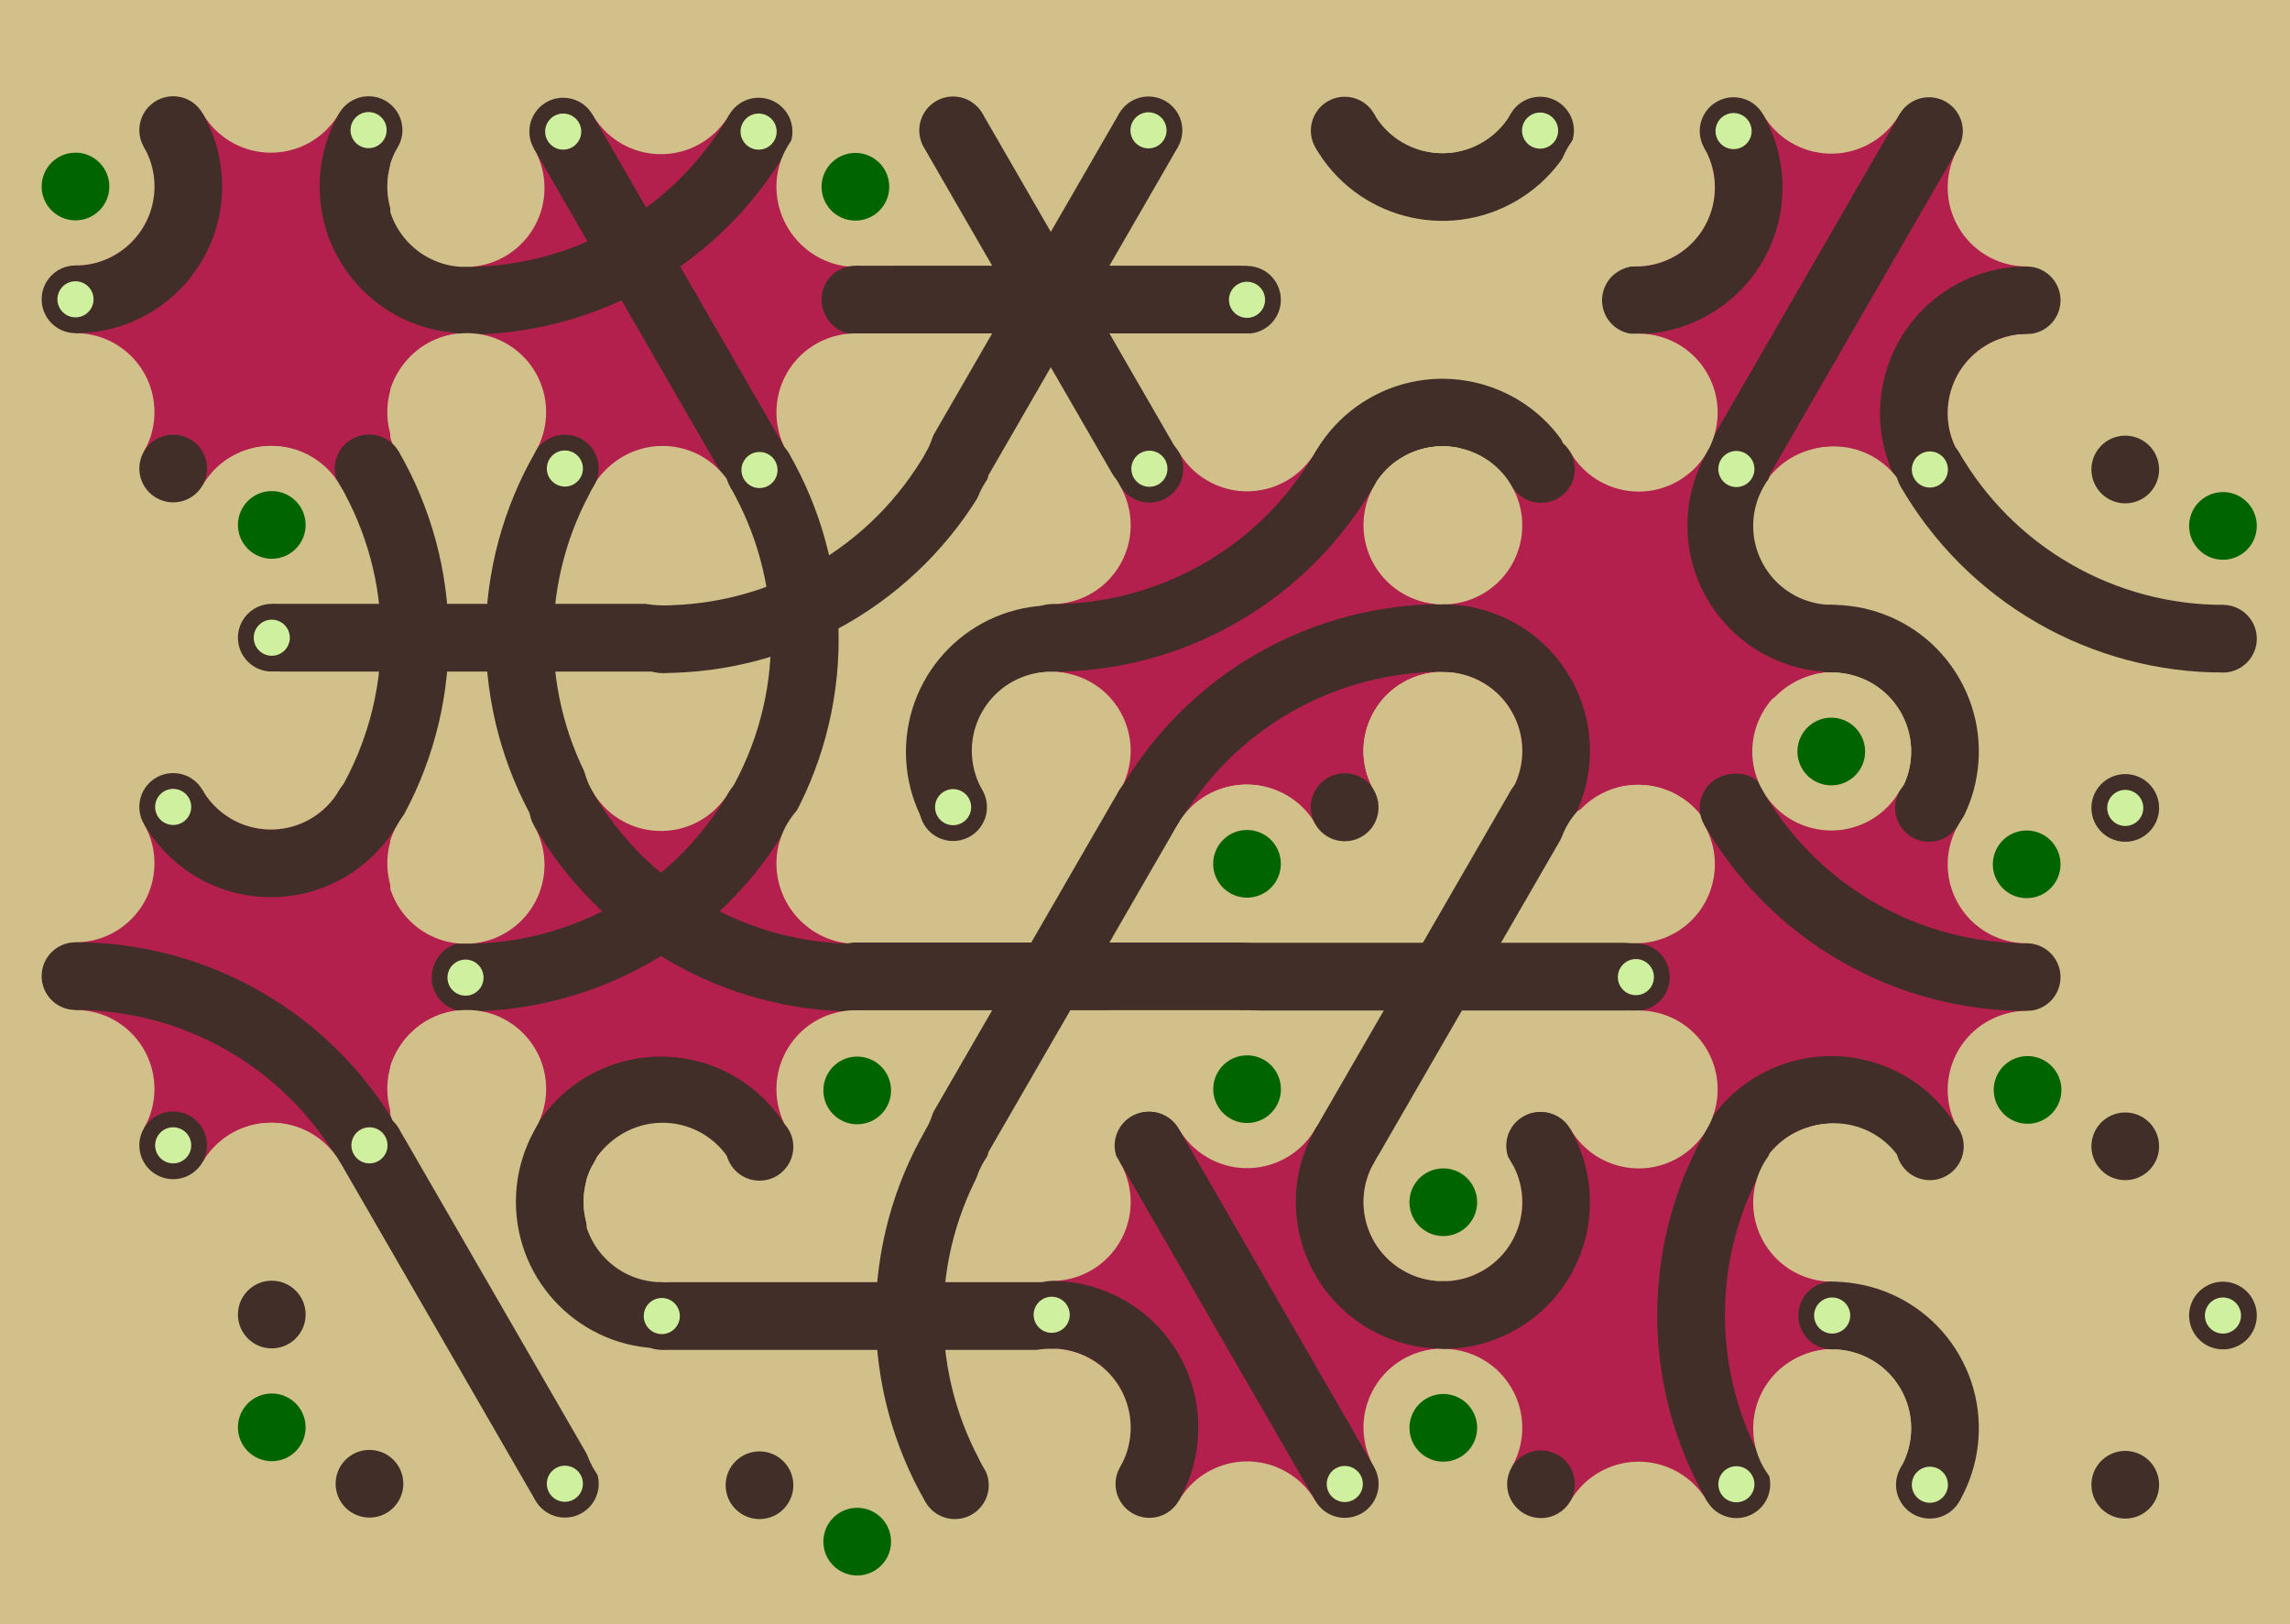 <svg xmlns='http://www.w3.org/2000/svg' width='1015' height='720'><rect width='100%' height='100%' fill='#d1c089'/><g transform='translate(0,0)'><g transform='rotate(180 120 133)'><svg fill='none' stroke='none'><defs><clipPath id='hex-0-0'><polygon points='206.54,183.33 119.94,233.33 33.33,183.33 33.33,83.33 119.94,33.33 206.54,83.33'/></clipPath></defs><polygon points='206.54,183.33 119.94,233.33 33.33,183.33 33.33,83.33 119.94,33.33 206.54,83.33' fill='#d1c089'/><circle r='133.335' cx='119.935' cy='133.335' fill='#b3204d' clip-path='url(#hex-0-0)'/><g stroke='#412e28' stroke-width='30' clip-path='url(#hex-0-0)'><g><circle cx='206.54' cy='183.33' stroke='#412e28' r='50' fill='none'/></g><g><circle cx='33.33' cy='183.33' stroke='#412e28' r='50' fill='none'/></g></g><circle cx='206.54' cy='183.33' r='35' fill='#d1c089'/><circle cx='206.54' cy='183.33' r='15' fill='#006400'/><circle cx='119.94' cy='233.33' r='35' fill='#d1c089'/><circle cx='119.94' cy='233.33' r='15' fill='#d1c089'/><circle cx='33.33' cy='183.33' r='35' fill='#d1c089'/><circle cx='33.33' cy='183.33' r='15' fill='#d1c089'/><circle cx='33.33' cy='83.33' r='35' fill='#d1c089'/><circle cx='33.33' cy='83.33' r='15' fill='#d1c089'/><circle cx='119.94' cy='33.33' r='35' fill='#d1c089'/><circle cx='119.94' cy='33.33' r='15' fill='#006400'/><circle cx='206.54' cy='83.33' r='35' fill='#d1c089'/><circle cx='206.54' cy='83.33' r='15' fill='#d1c089'/><circle cx='163.24' cy='208.33' r='15' fill='#412e28'/><circle cx='163.24' cy='208.33' r='8' fill='#412e28'/><circle cx='76.63' cy='208.33' r='15' fill='#412e28'/><circle cx='76.63' cy='208.33' r='8' fill='#cff09e'/><circle cx='33.33' cy='133.33' r='15' fill='#412e28'/><circle cx='33.33' cy='133.33' r='8' fill='#cff09e'/><circle cx='76.63' cy='58.33' r='15' fill='#412e28'/><circle cx='76.63' cy='58.33' r='8' fill='#412e28'/><circle cx='163.24' cy='58.33' r='15' fill='#412e28'/><circle cx='163.24' cy='58.33' r='8' fill='#412e28'/><circle cx='206.54' cy='133.33' r='15' fill='#412e28'/><circle cx='206.54' cy='133.33' r='8' fill='#cff09e'/></svg></g></g><g transform='translate(173,0)'><g transform='rotate(0 120 133)'><svg fill='none' stroke='none'><defs><clipPath id='hex-0-1'><polygon points='206.54,183.33 119.94,233.33 33.33,183.33 33.33,83.33 119.94,33.33 206.54,83.33'/></clipPath></defs><polygon points='206.54,183.33 119.94,233.33 33.33,183.33 33.33,83.33 119.94,33.33 206.54,83.33' fill='#d1c089'/><circle r='133.335' cx='119.935' cy='133.335' fill='#b3204d' clip-path='url(#hex-0-1)'/><g stroke='#412e28' stroke-width='30' clip-path='url(#hex-0-1)'><line x1='163.24' y1='208.33' x2='76.63' y2='58.33'/><g><circle cx='33.33' cy='-16.68' stroke='#412e28' r='150' fill='none'/></g></g><circle cx='206.54' cy='183.33' r='35' fill='#d1c089'/><circle cx='206.54' cy='183.33' r='15' fill='#d1c089'/><circle cx='119.94' cy='233.33' r='35' fill='#d1c089'/><circle cx='119.94' cy='233.33' r='15' fill='#d1c089'/><circle cx='33.33' cy='183.33' r='35' fill='#d1c089'/><circle cx='33.33' cy='183.33' r='15' fill='#006400'/><circle cx='33.33' cy='83.33' r='35' fill='#d1c089'/><circle cx='33.33' cy='83.33' r='15' fill='#d1c089'/><circle cx='119.94' cy='33.33' r='35' fill='#d1c089'/><circle cx='119.94' cy='33.33' r='15' fill='#d1c089'/><circle cx='206.54' cy='83.33' r='35' fill='#d1c089'/><circle cx='206.54' cy='83.33' r='15' fill='#d1c089'/><circle cx='163.24' cy='208.33' r='15' fill='#412e28'/><circle cx='163.24' cy='208.33' r='8' fill='#cff09e'/><circle cx='76.63' cy='208.33' r='15' fill='#412e28'/><circle cx='76.63' cy='208.33' r='8' fill='#412e28'/><circle cx='33.33' cy='133.33' r='15' fill='#412e28'/><circle cx='33.33' cy='133.33' r='8' fill='#412e28'/><circle cx='76.63' cy='58.33' r='15' fill='#412e28'/><circle cx='76.63' cy='58.33' r='8' fill='#cff09e'/><circle cx='163.24' cy='58.33' r='15' fill='#412e28'/><circle cx='163.24' cy='58.33' r='8' fill='#cff09e'/><circle cx='206.54' cy='133.33' r='15' fill='#412e28'/><circle cx='206.54' cy='133.33' r='8' fill='#412e28'/></svg></g></g><g transform='translate(346,0)'><g transform='rotate(120 120 133)'><svg fill='none' stroke='none'><defs><clipPath id='hex-0-2'><polygon points='206.54,183.33 119.94,233.33 33.33,183.33 33.33,83.33 119.94,33.33 206.54,83.33'/></clipPath></defs><polygon points='206.54,183.33 119.94,233.33 33.33,183.33 33.33,83.33 119.94,33.33 206.54,83.33' fill='#d1c089'/><circle r='133.335' cx='119.935' cy='133.335' fill='#d1c089' clip-path='url(#hex-0-2)'/><g stroke='#412e28' stroke-width='30' clip-path='url(#hex-0-2)'><line x1='163.24' y1='208.33' x2='76.63' y2='58.33'/><line x1='76.63' y1='208.33' x2='163.24' y2='58.33'/><line x1='33.33' y1='133.33' x2='206.54' y2='133.33'/></g><circle cx='206.54' cy='183.33' r='35' fill='#d1c089'/><circle cx='206.54' cy='183.33' r='15' fill='#d1c089'/><circle cx='119.94' cy='233.33' r='35' fill='#d1c089'/><circle cx='119.94' cy='233.33' r='15' fill='#006400'/><circle cx='33.33' cy='183.33' r='35' fill='#d1c089'/><circle cx='33.33' cy='183.33' r='15' fill='#d1c089'/><circle cx='33.33' cy='83.33' r='35' fill='#d1c089'/><circle cx='33.33' cy='83.33' r='15' fill='#d1c089'/><circle cx='119.94' cy='33.33' r='35' fill='#d1c089'/><circle cx='119.94' cy='33.33' r='15' fill='#006400'/><circle cx='206.54' cy='83.33' r='35' fill='#d1c089'/><circle cx='206.54' cy='83.33' r='15' fill='#d1c089'/><circle cx='163.24' cy='208.33' r='15' fill='#412e28'/><circle cx='163.24' cy='208.33' r='8' fill='#412e28'/><circle cx='76.63' cy='208.33' r='15' fill='#412e28'/><circle cx='76.63' cy='208.33' r='8' fill='#412e28'/><circle cx='33.33' cy='133.33' r='15' fill='#412e28'/><circle cx='33.33' cy='133.33' r='8' fill='#cff09e'/><circle cx='76.63' cy='58.33' r='15' fill='#412e28'/><circle cx='76.63' cy='58.33' r='8' fill='#412e28'/><circle cx='163.24' cy='58.33' r='15' fill='#412e28'/><circle cx='163.24' cy='58.33' r='8' fill='#412e28'/><circle cx='206.54' cy='133.33' r='15' fill='#412e28'/><circle cx='206.54' cy='133.33' r='8' fill='#cff09e'/></svg></g></g><g transform='translate(519,0)'><g transform='rotate(240 120 133)'><svg fill='none' stroke='none'><defs><clipPath id='hex-0-3'><polygon points='206.54,183.33 119.94,233.33 33.33,183.33 33.33,83.33 119.94,33.33 206.54,83.33'/></clipPath></defs><polygon points='206.54,183.33 119.94,233.33 33.33,183.33 33.33,83.33 119.94,33.33 206.54,83.33' fill='#d1c089'/><circle r='133.335' cx='119.935' cy='133.335' fill='#d1c089' clip-path='url(#hex-0-3)'/><g stroke='#412e28' stroke-width='30' clip-path='url(#hex-0-3)'><g><circle cx='206.54' cy='183.33' stroke='#412e28' r='50' fill='none'/></g><g><circle cx='33.33' cy='83.33' stroke='#412e28' r='50' fill='none'/></g></g><circle cx='206.54' cy='183.33' r='35' fill='#d1c089'/><circle cx='206.54' cy='183.33' r='15' fill='#d1c089'/><circle cx='119.94' cy='233.33' r='35' fill='#d1c089'/><circle cx='119.94' cy='233.33' r='15' fill='#d1c089'/><circle cx='33.33' cy='183.33' r='35' fill='#d1c089'/><circle cx='33.33' cy='183.33' r='15' fill='#d1c089'/><circle cx='33.33' cy='83.33' r='35' fill='#d1c089'/><circle cx='33.33' cy='83.33' r='15' fill='#006400'/><circle cx='119.94' cy='33.33' r='35' fill='#d1c089'/><circle cx='119.94' cy='33.33' r='15' fill='#d1c089'/><circle cx='206.54' cy='83.33' r='35' fill='#d1c089'/><circle cx='206.54' cy='83.33' r='15' fill='#d1c089'/><circle cx='163.24' cy='208.33' r='15' fill='#412e28'/><circle cx='163.24' cy='208.33' r='8' fill='#cff09e'/><circle cx='76.63' cy='208.33' r='15' fill='#412e28'/><circle cx='76.63' cy='208.33' r='8' fill='#412e28'/><circle cx='33.33' cy='133.33' r='15' fill='#412e28'/><circle cx='33.33' cy='133.33' r='8' fill='#412e28'/><circle cx='76.63' cy='58.33' r='15' fill='#412e28'/><circle cx='76.63' cy='58.33' r='8' fill='#412e28'/><circle cx='163.24' cy='58.33' r='15' fill='#412e28'/><circle cx='163.24' cy='58.33' r='8' fill='#cff09e'/><circle cx='206.54' cy='133.33' r='15' fill='#412e28'/><circle cx='206.54' cy='133.33' r='8' fill='#412e28'/></svg></g></g><g transform='translate(692,0)'><g transform='rotate(60 120 133)'><svg fill='none' stroke='none'><defs><clipPath id='hex-0-4'><polygon points='206.54,183.33 119.94,233.33 33.33,183.33 33.33,83.33 119.94,33.33 206.54,83.33'/></clipPath></defs><polygon points='206.54,183.33 119.94,233.33 33.33,183.33 33.33,83.33 119.94,33.33 206.54,83.33' fill='#d1c089'/><circle r='133.335' cx='119.935' cy='133.335' fill='#b3204d' clip-path='url(#hex-0-4)'/><g stroke='#412e28' stroke-width='30' clip-path='url(#hex-0-4)'><line x1='163.24' y1='208.33' x2='76.63' y2='58.33'/><g><circle cx='33.33' cy='183.33' stroke='#412e28' r='50' fill='none'/></g><g><circle cx='206.54' cy='83.33' stroke='#412e28' r='50' fill='none'/></g></g><circle cx='206.54' cy='183.33' r='35' fill='#d1c089'/><circle cx='206.54' cy='183.33' r='15' fill='#d1c089'/><circle cx='119.94' cy='233.33' r='35' fill='#d1c089'/><circle cx='119.94' cy='233.33' r='15' fill='#006400'/><circle cx='33.33' cy='183.33' r='35' fill='#d1c089'/><circle cx='33.33' cy='183.33' r='15' fill='#d1c089'/><circle cx='33.33' cy='83.33' r='35' fill='#d1c089'/><circle cx='33.33' cy='83.33' r='15' fill='#d1c089'/><circle cx='119.94' cy='33.33' r='35' fill='#d1c089'/><circle cx='119.94' cy='33.33' r='15' fill='#d1c089'/><circle cx='206.54' cy='83.33' r='35' fill='#d1c089'/><circle cx='206.54' cy='83.33' r='15' fill='#006400'/><circle cx='163.24' cy='208.33' r='15' fill='#412e28'/><circle cx='163.24' cy='208.33' r='8' fill='#412e28'/><circle cx='76.63' cy='208.33' r='15' fill='#412e28'/><circle cx='76.63' cy='208.33' r='8' fill='#412e28'/><circle cx='33.33' cy='133.33' r='15' fill='#412e28'/><circle cx='33.33' cy='133.33' r='8' fill='#cff09e'/><circle cx='76.63' cy='58.33' r='15' fill='#412e28'/><circle cx='76.63' cy='58.33' r='8' fill='#412e28'/><circle cx='163.24' cy='58.33' r='15' fill='#412e28'/><circle cx='163.24' cy='58.33' r='8' fill='#412e28'/><circle cx='206.54' cy='133.33' r='15' fill='#412e28'/><circle cx='206.54' cy='133.33' r='8' fill='#412e28'/></svg></g></g><g transform='translate(87,150)'><g transform='rotate(180 120 133)'><svg fill='none' stroke='none'><defs><clipPath id='hex-1-0'><polygon points='206.54,183.33 119.94,233.33 33.33,183.33 33.33,83.33 119.94,33.33 206.54,83.33'/></clipPath></defs><polygon points='206.54,183.33 119.94,233.33 33.33,183.33 33.33,83.33 119.94,33.33 206.54,83.33' fill='#d1c089'/><circle r='133.335' cx='119.935' cy='133.335' fill='#d1c089' clip-path='url(#hex-1-0)'/><g stroke='#412e28' stroke-width='30' clip-path='url(#hex-1-0)'><g><circle cx='293.14' cy='133.33' stroke='#412e28' r='150' fill='none'/></g><g><circle cx='-53.28' cy='133.33' stroke='#412e28' r='150' fill='none'/></g><line x1='33.33' y1='133.33' x2='206.54' y2='133.33'/></g><circle cx='206.54' cy='183.33' r='35' fill='#d1c089'/><circle cx='206.54' cy='183.33' r='15' fill='#006400'/><circle cx='119.94' cy='233.33' r='35' fill='#d1c089'/><circle cx='119.94' cy='233.33' r='15' fill='#d1c089'/><circle cx='33.33' cy='183.33' r='35' fill='#d1c089'/><circle cx='33.33' cy='183.33' r='15' fill='#d1c089'/><circle cx='33.33' cy='83.33' r='35' fill='#d1c089'/><circle cx='33.33' cy='83.33' r='15' fill='#006400'/><circle cx='119.94' cy='33.33' r='35' fill='#d1c089'/><circle cx='119.94' cy='33.33' r='15' fill='#d1c089'/><circle cx='206.54' cy='83.33' r='35' fill='#d1c089'/><circle cx='206.54' cy='83.33' r='15' fill='#d1c089'/><circle cx='163.24' cy='208.33' r='15' fill='#412e28'/><circle cx='163.24' cy='208.33' r='8' fill='#412e28'/><circle cx='76.63' cy='208.33' r='15' fill='#412e28'/><circle cx='76.63' cy='208.33' r='8' fill='#cff09e'/><circle cx='33.33' cy='133.33' r='15' fill='#412e28'/><circle cx='33.33' cy='133.33' r='8' fill='#412e28'/><circle cx='76.63' cy='58.33' r='15' fill='#412e28'/><circle cx='76.63' cy='58.33' r='8' fill='#412e28'/><circle cx='163.24' cy='58.33' r='15' fill='#412e28'/><circle cx='163.24' cy='58.33' r='8' fill='#cff09e'/><circle cx='206.54' cy='133.33' r='15' fill='#412e28'/><circle cx='206.54' cy='133.33' r='8' fill='#cff09e'/></svg></g></g><g transform='translate(260,150)'><g transform='rotate(0 120 133)'><svg fill='none' stroke='none'><defs><clipPath id='hex-1-1'><polygon points='206.54,183.33 119.94,233.33 33.33,183.33 33.33,83.33 119.94,33.33 206.54,83.33'/></clipPath></defs><polygon points='206.54,183.33 119.94,233.33 33.33,183.33 33.33,83.33 119.94,33.33 206.54,83.33' fill='#d1c089'/><circle r='133.335' cx='119.935' cy='133.335' fill='#d1c089' clip-path='url(#hex-1-1)'/><g stroke='#412e28' stroke-width='30' clip-path='url(#hex-1-1)'><g><circle cx='206.54' cy='183.33' stroke='#412e28' r='50' fill='none'/></g><g><circle cx='-53.28' cy='133.33' stroke='#412e28' r='150' fill='none'/></g><g><circle cx='33.33' cy='-16.68' stroke='#412e28' r='150' fill='none'/></g></g><circle cx='206.54' cy='183.33' r='35' fill='#d1c089'/><circle cx='206.54' cy='183.33' r='15' fill='#d1c089'/><circle cx='119.94' cy='233.33' r='35' fill='#d1c089'/><circle cx='119.94' cy='233.33' r='15' fill='#d1c089'/><circle cx='33.33' cy='183.33' r='35' fill='#d1c089'/><circle cx='33.33' cy='183.33' r='15' fill='#006400'/><circle cx='33.33' cy='83.33' r='35' fill='#d1c089'/><circle cx='33.33' cy='83.33' r='15' fill='#d1c089'/><circle cx='119.94' cy='33.33' r='35' fill='#d1c089'/><circle cx='119.94' cy='33.33' r='15' fill='#d1c089'/><circle cx='206.54' cy='83.33' r='35' fill='#d1c089'/><circle cx='206.54' cy='83.33' r='15' fill='#006400'/><circle cx='163.24' cy='208.33' r='15' fill='#412e28'/><circle cx='163.24' cy='208.33' r='8' fill='#412e28'/><circle cx='76.63' cy='208.33' r='15' fill='#412e28'/><circle cx='76.63' cy='208.33' r='8' fill='#412e28'/><circle cx='33.33' cy='133.33' r='15' fill='#412e28'/><circle cx='33.33' cy='133.33' r='8' fill='#412e28'/><circle cx='76.63' cy='58.33' r='15' fill='#412e28'/><circle cx='76.63' cy='58.33' r='8' fill='#cff09e'/><circle cx='163.24' cy='58.33' r='15' fill='#412e28'/><circle cx='163.24' cy='58.33' r='8' fill='#412e28'/><circle cx='206.54' cy='133.33' r='15' fill='#412e28'/><circle cx='206.54' cy='133.33' r='8' fill='#412e28'/></svg></g></g><g transform='translate(433,150)'><g transform='rotate(120 120 133)'><svg fill='none' stroke='none'><defs><clipPath id='hex-1-2'><polygon points='206.54,183.33 119.94,233.33 33.33,183.33 33.33,83.33 119.94,33.33 206.54,83.33'/></clipPath></defs><polygon points='206.54,183.33 119.94,233.33 33.33,183.33 33.33,83.33 119.94,33.33 206.54,83.33' fill='#d1c089'/><circle r='133.335' cx='119.935' cy='133.335' fill='#b3204d' clip-path='url(#hex-1-2)'/><g stroke='#412e28' stroke-width='30' clip-path='url(#hex-1-2)'><g><circle cx='33.33' cy='283.34' stroke='#412e28' r='150' fill='none'/></g><g><circle cx='206.54' cy='-16.66' stroke='#412e28' r='150' fill='none'/></g></g><circle cx='206.54' cy='183.33' r='35' fill='#d1c089'/><circle cx='206.54' cy='183.33' r='15' fill='#006400'/><circle cx='119.94' cy='233.33' r='35' fill='#d1c089'/><circle cx='119.94' cy='233.33' r='15' fill='#d1c089'/><circle cx='33.33' cy='183.33' r='35' fill='#d1c089'/><circle cx='33.33' cy='183.33' r='15' fill='#d1c089'/><circle cx='33.33' cy='83.33' r='35' fill='#d1c089'/><circle cx='33.33' cy='83.33' r='15' fill='#d1c089'/><circle cx='119.94' cy='33.33' r='35' fill='#d1c089'/><circle cx='119.94' cy='33.33' r='15' fill='#006400'/><circle cx='206.54' cy='83.33' r='35' fill='#d1c089'/><circle cx='206.54' cy='83.33' r='15' fill='#d1c089'/><circle cx='163.24' cy='208.33' r='15' fill='#412e28'/><circle cx='163.24' cy='208.33' r='8' fill='#412e28'/><circle cx='76.63' cy='208.33' r='15' fill='#412e28'/><circle cx='76.63' cy='208.33' r='8' fill='#cff09e'/><circle cx='33.33' cy='133.33' r='15' fill='#412e28'/><circle cx='33.33' cy='133.33' r='8' fill='#412e28'/><circle cx='76.63' cy='58.33' r='15' fill='#412e28'/><circle cx='76.63' cy='58.33' r='8' fill='#412e28'/><circle cx='163.24' cy='58.33' r='15' fill='#412e28'/><circle cx='163.24' cy='58.33' r='8' fill='#412e28'/><circle cx='206.54' cy='133.33' r='15' fill='#412e28'/><circle cx='206.54' cy='133.33' r='8' fill='#cff09e'/></svg></g></g><g transform='translate(606,150)'><g transform='rotate(240 120 133)'><svg fill='none' stroke='none'><defs><clipPath id='hex-1-3'><polygon points='206.54,183.33 119.94,233.33 33.33,183.33 33.33,83.33 119.94,33.33 206.54,83.33'/></clipPath></defs><polygon points='206.54,183.33 119.94,233.33 33.33,183.33 33.33,83.33 119.94,33.33 206.54,83.33' fill='#d1c089'/><circle r='133.335' cx='119.935' cy='133.335' fill='#b3204d' clip-path='url(#hex-1-3)'/><g stroke='#412e28' stroke-width='30' clip-path='url(#hex-1-3)'><g><circle cx='119.94' cy='233.33' stroke='#412e28' r='50' fill='none'/></g><g><circle cx='119.94' cy='33.33' stroke='#412e28' r='50' fill='none'/></g></g><circle cx='206.54' cy='183.33' r='35' fill='#d1c089'/><circle cx='206.54' cy='183.33' r='15' fill='#d1c089'/><circle cx='119.94' cy='233.33' r='35' fill='#d1c089'/><circle cx='119.94' cy='233.33' r='15' fill='#d1c089'/><circle cx='33.33' cy='183.33' r='35' fill='#d1c089'/><circle cx='33.33' cy='183.33' r='15' fill='#006400'/><circle cx='33.33' cy='83.33' r='35' fill='#d1c089'/><circle cx='33.33' cy='83.33' r='15' fill='#d1c089'/><circle cx='119.94' cy='33.33' r='35' fill='#d1c089'/><circle cx='119.94' cy='33.33' r='15' fill='#d1c089'/><circle cx='206.54' cy='83.33' r='35' fill='#d1c089'/><circle cx='206.54' cy='83.33' r='15' fill='#d1c089'/><circle cx='163.24' cy='208.33' r='15' fill='#412e28'/><circle cx='163.24' cy='208.33' r='8' fill='#cff09e'/><circle cx='76.63' cy='208.33' r='15' fill='#412e28'/><circle cx='76.63' cy='208.33' r='8' fill='#412e28'/><circle cx='33.33' cy='133.33' r='15' fill='#412e28'/><circle cx='33.33' cy='133.33' r='8' fill='#412e28'/><circle cx='76.63' cy='58.33' r='15' fill='#412e28'/><circle cx='76.63' cy='58.33' r='8' fill='#cff09e'/><circle cx='163.24' cy='58.33' r='15' fill='#412e28'/><circle cx='163.24' cy='58.33' r='8' fill='#412e28'/><circle cx='206.54' cy='133.33' r='15' fill='#412e28'/><circle cx='206.54' cy='133.33' r='8' fill='#412e28'/></svg></g></g><g transform='translate(779,150)'><g transform='rotate(60 120 133)'><svg fill='none' stroke='none'><defs><clipPath id='hex-1-4'><polygon points='206.54,183.33 119.94,233.33 33.33,183.33 33.33,83.33 119.94,33.33 206.54,83.33'/></clipPath></defs><polygon points='206.54,183.33 119.94,233.33 33.33,183.33 33.33,83.33 119.94,33.33 206.54,83.33' fill='#d1c089'/><circle r='133.335' cx='119.935' cy='133.335' fill='#d1c089' clip-path='url(#hex-1-4)'/><g stroke='#412e28' stroke-width='30' clip-path='url(#hex-1-4)'><g><circle cx='119.94' cy='233.33' stroke='#412e28' r='50' fill='none'/></g><g><circle cx='33.33' cy='-16.68' stroke='#412e28' r='150' fill='none'/></g></g><circle cx='206.54' cy='183.33' r='35' fill='#d1c089'/><circle cx='206.54' cy='183.33' r='15' fill='#006400'/><circle cx='119.94' cy='233.33' r='35' fill='#d1c089'/><circle cx='119.94' cy='233.33' r='15' fill='#006400'/><circle cx='33.33' cy='183.33' r='35' fill='#d1c089'/><circle cx='33.33' cy='183.33' r='15' fill='#d1c089'/><circle cx='33.33' cy='83.33' r='35' fill='#d1c089'/><circle cx='33.33' cy='83.33' r='15' fill='#d1c089'/><circle cx='119.94' cy='33.33' r='35' fill='#d1c089'/><circle cx='119.94' cy='33.33' r='15' fill='#006400'/><circle cx='206.54' cy='83.33' r='35' fill='#d1c089'/><circle cx='206.54' cy='83.33' r='15' fill='#d1c089'/><circle cx='163.24' cy='208.33' r='15' fill='#412e28'/><circle cx='163.24' cy='208.33' r='8' fill='#412e28'/><circle cx='76.63' cy='208.33' r='15' fill='#412e28'/><circle cx='76.63' cy='208.33' r='8' fill='#412e28'/><circle cx='33.33' cy='133.33' r='15' fill='#412e28'/><circle cx='33.33' cy='133.33' r='8' fill='#cff09e'/><circle cx='76.63' cy='58.33' r='15' fill='#412e28'/><circle cx='76.63' cy='58.33' r='8' fill='#412e28'/><circle cx='163.24' cy='58.33' r='15' fill='#412e28'/><circle cx='163.24' cy='58.33' r='8' fill='#412e28'/><circle cx='206.54' cy='133.33' r='15' fill='#412e28'/><circle cx='206.54' cy='133.33' r='8' fill='#cff09e'/></svg></g></g><g transform='translate(0,300)'><g transform='rotate(180 120 133)'><svg fill='none' stroke='none'><defs><clipPath id='hex-2-0'><polygon points='206.54,183.33 119.94,233.33 33.33,183.33 33.33,83.33 119.94,33.33 206.54,83.33'/></clipPath></defs><polygon points='206.54,183.33 119.94,233.33 33.33,183.33 33.33,83.33 119.94,33.33 206.54,83.33' fill='#d1c089'/><circle r='133.335' cx='119.935' cy='133.335' fill='#b3204d' clip-path='url(#hex-2-0)'/><g stroke='#412e28' stroke-width='30' clip-path='url(#hex-2-0)'><g><circle cx='119.94' cy='233.33' stroke='#412e28' r='50' fill='none'/></g><g><circle cx='206.54' cy='-16.66' stroke='#412e28' r='150' fill='none'/></g></g><circle cx='206.54' cy='183.33' r='35' fill='#d1c089'/><circle cx='206.54' cy='183.33' r='15' fill='#d1c089'/><circle cx='119.94' cy='233.33' r='35' fill='#d1c089'/><circle cx='119.94' cy='233.33' r='15' fill='#d1c089'/><circle cx='33.33' cy='183.33' r='35' fill='#d1c089'/><circle cx='33.33' cy='183.33' r='15' fill='#006400'/><circle cx='33.33' cy='83.33' r='35' fill='#d1c089'/><circle cx='33.33' cy='83.33' r='15' fill='#006400'/><circle cx='119.94' cy='33.33' r='35' fill='#d1c089'/><circle cx='119.94' cy='33.33' r='15' fill='#d1c089'/><circle cx='206.54' cy='83.33' r='35' fill='#d1c089'/><circle cx='206.54' cy='83.33' r='15' fill='#d1c089'/><circle cx='163.24' cy='208.33' r='15' fill='#412e28'/><circle cx='163.24' cy='208.33' r='8' fill='#cff09e'/><circle cx='76.63' cy='208.33' r='15' fill='#412e28'/><circle cx='76.63' cy='208.33' r='8' fill='#412e28'/><circle cx='33.33' cy='133.33' r='15' fill='#412e28'/><circle cx='33.33' cy='133.33' r='8' fill='#412e28'/><circle cx='76.63' cy='58.33' r='15' fill='#412e28'/><circle cx='76.63' cy='58.33' r='8' fill='#412e28'/><circle cx='163.24' cy='58.33' r='15' fill='#412e28'/><circle cx='163.24' cy='58.33' r='8' fill='#cff09e'/><circle cx='206.54' cy='133.33' r='15' fill='#412e28'/><circle cx='206.54' cy='133.33' r='8' fill='#412e28'/></svg></g></g><g transform='translate(173,300)'><g transform='rotate(0 120 133)'><svg fill='none' stroke='none'><defs><clipPath id='hex-2-1'><polygon points='206.54,183.33 119.94,233.33 33.33,183.33 33.33,83.33 119.94,33.33 206.54,83.33'/></clipPath></defs><polygon points='206.54,183.33 119.94,233.33 33.33,183.33 33.33,83.33 119.94,33.33 206.54,83.33' fill='#d1c089'/><circle r='133.335' cx='119.935' cy='133.335' fill='#b3204d' clip-path='url(#hex-2-1)'/><g stroke='#412e28' stroke-width='30' clip-path='url(#hex-2-1)'><g><circle cx='119.94' cy='233.33' stroke='#412e28' r='50' fill='none'/></g><g><circle cx='33.33' cy='-16.68' stroke='#412e28' r='150' fill='none'/></g><g><circle cx='206.54' cy='-16.66' stroke='#412e28' r='150' fill='none'/></g></g><circle cx='206.54' cy='183.33' r='35' fill='#d1c089'/><circle cx='206.54' cy='183.33' r='15' fill='#d1c089'/><circle cx='119.94' cy='233.33' r='35' fill='#d1c089'/><circle cx='119.94' cy='233.33' r='15' fill='#006400'/><circle cx='33.33' cy='183.33' r='35' fill='#d1c089'/><circle cx='33.33' cy='183.33' r='15' fill='#d1c089'/><circle cx='33.33' cy='83.33' r='35' fill='#d1c089'/><circle cx='33.33' cy='83.33' r='15' fill='#d1c089'/><circle cx='119.94' cy='33.33' r='35' fill='#d1c089'/><circle cx='119.94' cy='33.33' r='15' fill='#d1c089'/><circle cx='206.54' cy='83.33' r='35' fill='#d1c089'/><circle cx='206.54' cy='83.33' r='15' fill='#006400'/><circle cx='163.24' cy='208.33' r='15' fill='#412e28'/><circle cx='163.24' cy='208.33' r='8' fill='#412e28'/><circle cx='76.63' cy='208.33' r='15' fill='#412e28'/><circle cx='76.63' cy='208.33' r='8' fill='#412e28'/><circle cx='33.33' cy='133.33' r='15' fill='#412e28'/><circle cx='33.33' cy='133.33' r='8' fill='#cff09e'/><circle cx='76.63' cy='58.33' r='15' fill='#412e28'/><circle cx='76.63' cy='58.33' r='8' fill='#412e28'/><circle cx='163.24' cy='58.33' r='15' fill='#412e28'/><circle cx='163.24' cy='58.33' r='8' fill='#412e28'/><circle cx='206.54' cy='133.33' r='15' fill='#412e28'/><circle cx='206.54' cy='133.33' r='8' fill='#412e28'/></svg></g></g><g transform='translate(346,300)'><g transform='rotate(120 120 133)'><svg fill='none' stroke='none'><defs><clipPath id='hex-2-2'><polygon points='206.54,183.33 119.94,233.33 33.33,183.33 33.33,83.33 119.94,33.33 206.54,83.33'/></clipPath></defs><polygon points='206.54,183.33 119.94,233.33 33.33,183.33 33.33,83.33 119.94,33.33 206.54,83.33' fill='#d1c089'/><circle r='133.335' cx='119.935' cy='133.335' fill='#d1c089' clip-path='url(#hex-2-2)'/><g stroke='#412e28' stroke-width='30' clip-path='url(#hex-2-2)'><line x1='163.24' y1='208.33' x2='76.63' y2='58.33'/><line x1='33.33' y1='133.33' x2='206.54' y2='133.33'/></g><circle cx='206.54' cy='183.33' r='35' fill='#d1c089'/><circle cx='206.54' cy='183.33' r='15' fill='#006400'/><circle cx='119.94' cy='233.33' r='35' fill='#d1c089'/><circle cx='119.94' cy='233.33' r='15' fill='#d1c089'/><circle cx='33.33' cy='183.33' r='35' fill='#d1c089'/><circle cx='33.33' cy='183.33' r='15' fill='#d1c089'/><circle cx='33.33' cy='83.33' r='35' fill='#d1c089'/><circle cx='33.33' cy='83.33' r='15' fill='#006400'/><circle cx='119.94' cy='33.33' r='35' fill='#d1c089'/><circle cx='119.94' cy='33.33' r='15' fill='#d1c089'/><circle cx='206.54' cy='83.33' r='35' fill='#d1c089'/><circle cx='206.54' cy='83.33' r='15' fill='#d1c089'/><circle cx='163.24' cy='208.33' r='15' fill='#412e28'/><circle cx='163.24' cy='208.33' r='8' fill='#412e28'/><circle cx='76.63' cy='208.33' r='15' fill='#412e28'/><circle cx='76.63' cy='208.33' r='8' fill='#cff09e'/><circle cx='33.33' cy='133.33' r='15' fill='#412e28'/><circle cx='33.33' cy='133.33' r='8' fill='#412e28'/><circle cx='76.63' cy='58.33' r='15' fill='#412e28'/><circle cx='76.63' cy='58.33' r='8' fill='#412e28'/><circle cx='163.24' cy='58.33' r='15' fill='#412e28'/><circle cx='163.24' cy='58.33' r='8' fill='#cff09e'/><circle cx='206.54' cy='133.33' r='15' fill='#412e28'/><circle cx='206.54' cy='133.33' r='8' fill='#412e28'/></svg></g></g><g transform='translate(519,300)'><g transform='rotate(240 120 133)'><svg fill='none' stroke='none'><defs><clipPath id='hex-2-3'><polygon points='206.54,183.33 119.94,233.33 33.33,183.33 33.33,83.33 119.94,33.33 206.54,83.33'/></clipPath></defs><polygon points='206.54,183.33 119.94,233.33 33.33,183.33 33.33,83.33 119.94,33.33 206.54,83.33' fill='#d1c089'/><circle r='133.335' cx='119.935' cy='133.335' fill='#d1c089' clip-path='url(#hex-2-3)'/><g stroke='#412e28' stroke-width='30' clip-path='url(#hex-2-3)'><line x1='163.24' y1='208.33' x2='76.63' y2='58.33'/><line x1='76.63' y1='208.33' x2='163.24' y2='58.33'/></g><circle cx='206.54' cy='183.33' r='35' fill='#d1c089'/><circle cx='206.54' cy='183.33' r='15' fill='#d1c089'/><circle cx='119.94' cy='233.33' r='35' fill='#d1c089'/><circle cx='119.94' cy='233.33' r='15' fill='#006400'/><circle cx='33.33' cy='183.33' r='35' fill='#d1c089'/><circle cx='33.33' cy='183.33' r='15' fill='#006400'/><circle cx='33.33' cy='83.33' r='35' fill='#d1c089'/><circle cx='33.33' cy='83.33' r='15' fill='#d1c089'/><circle cx='119.94' cy='33.33' r='35' fill='#d1c089'/><circle cx='119.94' cy='33.33' r='15' fill='#d1c089'/><circle cx='206.54' cy='83.33' r='35' fill='#d1c089'/><circle cx='206.54' cy='83.33' r='15' fill='#006400'/><circle cx='163.24' cy='208.33' r='15' fill='#412e28'/><circle cx='163.24' cy='208.33' r='8' fill='#412e28'/><circle cx='76.63' cy='208.33' r='15' fill='#412e28'/><circle cx='76.63' cy='208.33' r='8' fill='#412e28'/><circle cx='33.33' cy='133.33' r='15' fill='#412e28'/><circle cx='33.33' cy='133.33' r='8' fill='#412e28'/><circle cx='76.63' cy='58.33' r='15' fill='#412e28'/><circle cx='76.63' cy='58.33' r='8' fill='#cff09e'/><circle cx='163.24' cy='58.33' r='15' fill='#412e28'/><circle cx='163.24' cy='58.33' r='8' fill='#412e28'/><circle cx='206.54' cy='133.33' r='15' fill='#412e28'/><circle cx='206.54' cy='133.33' r='8' fill='#412e28'/></svg></g></g><g transform='translate(692,300)'><g transform='rotate(60 120 133)'><svg fill='none' stroke='none'><defs><clipPath id='hex-2-4'><polygon points='206.54,183.33 119.94,233.33 33.33,183.33 33.33,83.33 119.94,33.33 206.54,83.33'/></clipPath></defs><polygon points='206.54,183.33 119.94,233.33 33.33,183.33 33.33,83.33 119.94,33.33 206.54,83.33' fill='#d1c089'/><circle r='133.335' cx='119.935' cy='133.335' fill='#b3204d' clip-path='url(#hex-2-4)'/><g stroke='#412e28' stroke-width='30' clip-path='url(#hex-2-4)'><g><circle cx='206.54' cy='183.33' stroke='#412e28' r='50' fill='none'/></g><g><circle cx='33.33' cy='-16.68' stroke='#412e28' r='150' fill='none'/></g></g><circle cx='206.54' cy='183.33' r='35' fill='#d1c089'/><circle cx='206.54' cy='183.33' r='15' fill='#006400'/><circle cx='119.94' cy='233.33' r='35' fill='#d1c089'/><circle cx='119.94' cy='233.33' r='15' fill='#d1c089'/><circle cx='33.33' cy='183.33' r='35' fill='#d1c089'/><circle cx='33.33' cy='183.33' r='15' fill='#d1c089'/><circle cx='33.33' cy='83.33' r='35' fill='#d1c089'/><circle cx='33.33' cy='83.33' r='15' fill='#006400'/><circle cx='119.94' cy='33.33' r='35' fill='#d1c089'/><circle cx='119.94' cy='33.33' r='15' fill='#006400'/><circle cx='206.54' cy='83.33' r='35' fill='#d1c089'/><circle cx='206.54' cy='83.33' r='15' fill='#d1c089'/><circle cx='163.24' cy='208.33' r='15' fill='#412e28'/><circle cx='163.24' cy='208.33' r='8' fill='#412e28'/><circle cx='76.63' cy='208.33' r='15' fill='#412e28'/><circle cx='76.63' cy='208.33' r='8' fill='#cff09e'/><circle cx='33.33' cy='133.33' r='15' fill='#412e28'/><circle cx='33.33' cy='133.33' r='8' fill='#412e28'/><circle cx='76.63' cy='58.33' r='15' fill='#412e28'/><circle cx='76.63' cy='58.33' r='8' fill='#412e28'/><circle cx='163.24' cy='58.33' r='15' fill='#412e28'/><circle cx='163.24' cy='58.33' r='8' fill='#412e28'/><circle cx='206.54' cy='133.33' r='15' fill='#412e28'/><circle cx='206.54' cy='133.33' r='8' fill='#cff09e'/></svg></g></g><g transform='translate(87,450)'><g transform='rotate(180 120 133)'><svg fill='none' stroke='none'><defs><clipPath id='hex-3-0'><polygon points='206.54,183.33 119.94,233.33 33.33,183.33 33.33,83.33 119.94,33.33 206.54,83.33'/></clipPath></defs><polygon points='206.54,183.33 119.94,233.33 33.33,183.33 33.33,83.33 119.94,33.33 206.54,83.33' fill='#d1c089'/><circle r='133.335' cx='119.935' cy='133.335' fill='#d1c089' clip-path='url(#hex-3-0)'/><g stroke='#412e28' stroke-width='30' clip-path='url(#hex-3-0)'><line x1='163.24' y1='208.33' x2='76.63' y2='58.33'/><g><circle cx='33.33' cy='183.33' stroke='#412e28' r='50' fill='none'/></g></g><circle cx='206.54' cy='183.33' r='35' fill='#d1c089'/><circle cx='206.54' cy='183.33' r='15' fill='#d1c089'/><circle cx='119.94' cy='233.33' r='35' fill='#d1c089'/><circle cx='119.94' cy='233.33' r='15' fill='#d1c089'/><circle cx='33.33' cy='183.33' r='35' fill='#d1c089'/><circle cx='33.33' cy='183.33' r='15' fill='#006400'/><circle cx='33.33' cy='83.33' r='35' fill='#d1c089'/><circle cx='33.33' cy='83.33' r='15' fill='#d1c089'/><circle cx='119.94' cy='33.33' r='35' fill='#d1c089'/><circle cx='119.94' cy='33.33' r='15' fill='#d1c089'/><circle cx='206.54' cy='83.33' r='35' fill='#d1c089'/><circle cx='206.54' cy='83.33' r='15' fill='#006400'/><circle cx='163.24' cy='208.33' r='15' fill='#412e28'/><circle cx='163.24' cy='208.33' r='8' fill='#cff09e'/><circle cx='76.63' cy='208.33' r='15' fill='#412e28'/><circle cx='76.63' cy='208.33' r='8' fill='#412e28'/><circle cx='33.33' cy='133.33' r='15' fill='#412e28'/><circle cx='33.33' cy='133.33' r='8' fill='#412e28'/><circle cx='76.63' cy='58.33' r='15' fill='#412e28'/><circle cx='76.63' cy='58.33' r='8' fill='#cff09e'/><circle cx='163.24' cy='58.33' r='15' fill='#412e28'/><circle cx='163.24' cy='58.33' r='8' fill='#412e28'/><circle cx='206.54' cy='133.33' r='15' fill='#412e28'/><circle cx='206.54' cy='133.33' r='8' fill='#412e28'/></svg></g></g><g transform='translate(260,450)'><g transform='rotate(0 120 133)'><svg fill='none' stroke='none'><defs><clipPath id='hex-3-1'><polygon points='206.54,183.33 119.94,233.33 33.33,183.33 33.33,83.33 119.94,33.33 206.54,83.33'/></clipPath></defs><polygon points='206.54,183.33 119.94,233.33 33.33,183.33 33.33,83.33 119.94,33.33 206.54,83.33' fill='#d1c089'/><circle r='133.335' cx='119.935' cy='133.335' fill='#d1c089' clip-path='url(#hex-3-1)'/><g stroke='#412e28' stroke-width='30' clip-path='url(#hex-3-1)'><g><circle cx='293.14' cy='133.33' stroke='#412e28' r='150' fill='none'/></g><line x1='33.33' y1='133.33' x2='206.54' y2='133.33'/></g><circle cx='206.54' cy='183.33' r='35' fill='#d1c089'/><circle cx='206.54' cy='183.33' r='15' fill='#006400'/><circle cx='119.94' cy='233.33' r='35' fill='#d1c089'/><circle cx='119.94' cy='233.33' r='15' fill='#006400'/><circle cx='33.33' cy='183.33' r='35' fill='#d1c089'/><circle cx='33.33' cy='183.33' r='15' fill='#d1c089'/><circle cx='33.33' cy='83.33' r='35' fill='#d1c089'/><circle cx='33.33' cy='83.33' r='15' fill='#d1c089'/><circle cx='119.94' cy='33.33' r='35' fill='#d1c089'/><circle cx='119.94' cy='33.33' r='15' fill='#006400'/><circle cx='206.54' cy='83.33' r='35' fill='#d1c089'/><circle cx='206.54' cy='83.33' r='15' fill='#d1c089'/><circle cx='163.24' cy='208.33' r='15' fill='#412e28'/><circle cx='163.24' cy='208.33' r='8' fill='#412e28'/><circle cx='76.63' cy='208.33' r='15' fill='#412e28'/><circle cx='76.63' cy='208.33' r='8' fill='#412e28'/><circle cx='33.33' cy='133.33' r='15' fill='#412e28'/><circle cx='33.33' cy='133.33' r='8' fill='#cff09e'/><circle cx='76.63' cy='58.33' r='15' fill='#412e28'/><circle cx='76.63' cy='58.33' r='8' fill='#412e28'/><circle cx='163.24' cy='58.33' r='15' fill='#412e28'/><circle cx='163.24' cy='58.33' r='8' fill='#412e28'/><circle cx='206.54' cy='133.33' r='15' fill='#412e28'/><circle cx='206.54' cy='133.33' r='8' fill='#cff09e'/></svg></g></g><g transform='translate(433,450)'><g transform='rotate(120 120 133)'><svg fill='none' stroke='none'><defs><clipPath id='hex-3-2'><polygon points='206.54,183.33 119.94,233.33 33.33,183.33 33.33,83.33 119.94,33.33 206.54,83.33'/></clipPath></defs><polygon points='206.54,183.33 119.94,233.33 33.33,183.33 33.33,83.33 119.94,33.33 206.54,83.33' fill='#d1c089'/><circle r='133.335' cx='119.935' cy='133.335' fill='#b3204d' clip-path='url(#hex-3-2)'/><g stroke='#412e28' stroke-width='30' clip-path='url(#hex-3-2)'><g><circle cx='206.54' cy='183.33' stroke='#412e28' r='50' fill='none'/></g><line x1='76.63' y1='208.33' x2='163.24' y2='58.33'/><g><circle cx='33.33' cy='83.33' stroke='#412e28' r='50' fill='none'/></g></g><circle cx='206.54' cy='183.33' r='35' fill='#d1c089'/><circle cx='206.54' cy='183.33' r='15' fill='#d1c089'/><circle cx='119.94' cy='233.33' r='35' fill='#d1c089'/><circle cx='119.94' cy='233.33' r='15' fill='#d1c089'/><circle cx='33.33' cy='183.33' r='35' fill='#d1c089'/><circle cx='33.33' cy='183.33' r='15' fill='#006400'/><circle cx='33.33' cy='83.33' r='35' fill='#d1c089'/><circle cx='33.33' cy='83.33' r='15' fill='#006400'/><circle cx='119.94' cy='33.33' r='35' fill='#d1c089'/><circle cx='119.94' cy='33.33' r='15' fill='#d1c089'/><circle cx='206.54' cy='83.33' r='35' fill='#d1c089'/><circle cx='206.54' cy='83.33' r='15' fill='#d1c089'/><circle cx='163.24' cy='208.33' r='15' fill='#412e28'/><circle cx='163.24' cy='208.33' r='8' fill='#cff09e'/><circle cx='76.63' cy='208.33' r='15' fill='#412e28'/><circle cx='76.63' cy='208.33' r='8' fill='#412e28'/><circle cx='33.33' cy='133.33' r='15' fill='#412e28'/><circle cx='33.33' cy='133.33' r='8' fill='#412e28'/><circle cx='76.63' cy='58.33' r='15' fill='#412e28'/><circle cx='76.63' cy='58.33' r='8' fill='#412e28'/><circle cx='163.24' cy='58.33' r='15' fill='#412e28'/><circle cx='163.24' cy='58.33' r='8' fill='#cff09e'/><circle cx='206.54' cy='133.33' r='15' fill='#412e28'/><circle cx='206.54' cy='133.33' r='8' fill='#412e28'/></svg></g></g><g transform='translate(606,450)'><g transform='rotate(240 120 133)'><svg fill='none' stroke='none'><defs><clipPath id='hex-3-3'><polygon points='206.54,183.33 119.94,233.33 33.33,183.33 33.33,83.33 119.94,33.33 206.54,83.33'/></clipPath></defs><polygon points='206.54,183.33 119.94,233.33 33.33,183.33 33.33,83.33 119.94,33.33 206.54,83.33' fill='#d1c089'/><circle r='133.335' cx='119.935' cy='133.335' fill='#b3204d' clip-path='url(#hex-3-3)'/><g stroke='#412e28' stroke-width='30' clip-path='url(#hex-3-3)'><g><circle cx='33.33' cy='283.34' stroke='#412e28' r='150' fill='none'/></g><g><circle cx='206.54' cy='83.33' stroke='#412e28' r='50' fill='none'/></g></g><circle cx='206.54' cy='183.33' r='35' fill='#d1c089'/><circle cx='206.54' cy='183.33' r='15' fill='#d1c089'/><circle cx='119.94' cy='233.33' r='35' fill='#d1c089'/><circle cx='119.94' cy='233.33' r='15' fill='#006400'/><circle cx='33.33' cy='183.33' r='35' fill='#d1c089'/><circle cx='33.33' cy='183.33' r='15' fill='#d1c089'/><circle cx='33.33' cy='83.33' r='35' fill='#d1c089'/><circle cx='33.33' cy='83.33' r='15' fill='#d1c089'/><circle cx='119.94' cy='33.33' r='35' fill='#d1c089'/><circle cx='119.94' cy='33.33' r='15' fill='#006400'/><circle cx='206.54' cy='83.33' r='35' fill='#d1c089'/><circle cx='206.54' cy='83.33' r='15' fill='#006400'/><circle cx='163.24' cy='208.33' r='15' fill='#412e28'/><circle cx='163.24' cy='208.33' r='8' fill='#412e28'/><circle cx='76.63' cy='208.33' r='15' fill='#412e28'/><circle cx='76.63' cy='208.33' r='8' fill='#412e28'/><circle cx='33.33' cy='133.33' r='15' fill='#412e28'/><circle cx='33.33' cy='133.33' r='8' fill='#cff09e'/><circle cx='76.63' cy='58.33' r='15' fill='#412e28'/><circle cx='76.63' cy='58.33' r='8' fill='#412e28'/><circle cx='163.24' cy='58.33' r='15' fill='#412e28'/><circle cx='163.24' cy='58.33' r='8' fill='#412e28'/><circle cx='206.54' cy='133.33' r='15' fill='#412e28'/><circle cx='206.54' cy='133.33' r='8' fill='#412e28'/></svg></g></g><g transform='translate(779,450)'><g transform='rotate(60 120 133)'><svg fill='none' stroke='none'><defs><clipPath id='hex-3-4'><polygon points='206.54,183.33 119.94,233.33 33.33,183.33 33.33,83.33 119.94,33.33 206.54,83.33'/></clipPath></defs><polygon points='206.54,183.33 119.94,233.33 33.33,183.33 33.33,83.33 119.94,33.33 206.54,83.33' fill='#d1c089'/><circle r='133.335' cx='119.935' cy='133.335' fill='#d1c089' clip-path='url(#hex-3-4)'/><g stroke='#412e28' stroke-width='30' clip-path='url(#hex-3-4)'><g><circle cx='119.94' cy='233.33' stroke='#412e28' r='50' fill='none'/></g></g><circle cx='206.54' cy='183.33' r='35' fill='#d1c089'/><circle cx='206.54' cy='183.33' r='15' fill='#d1c089'/><circle cx='119.94' cy='233.33' r='35' fill='#d1c089'/><circle cx='119.94' cy='233.33' r='15' fill='#d1c089'/><circle cx='33.33' cy='183.33' r='35' fill='#d1c089'/><circle cx='33.33' cy='183.33' r='15' fill='#d1c089'/><circle cx='33.33' cy='83.33' r='35' fill='#d1c089'/><circle cx='33.33' cy='83.33' r='15' fill='#006400'/><circle cx='119.94' cy='33.33' r='35' fill='#d1c089'/><circle cx='119.94' cy='33.33' r='15' fill='#d1c089'/><circle cx='206.54' cy='83.33' r='35' fill='#d1c089'/><circle cx='206.54' cy='83.33' r='15' fill='#d1c089'/><circle cx='163.24' cy='208.33' r='15' fill='#412e28'/><circle cx='163.24' cy='208.33' r='8' fill='#cff09e'/><circle cx='76.63' cy='208.33' r='15' fill='#412e28'/><circle cx='76.63' cy='208.33' r='8' fill='#cff09e'/><circle cx='33.33' cy='133.33' r='15' fill='#412e28'/><circle cx='33.33' cy='133.33' r='8' fill='#412e28'/><circle cx='76.63' cy='58.33' r='15' fill='#412e28'/><circle cx='76.63' cy='58.33' r='8' fill='#412e28'/><circle cx='163.24' cy='58.33' r='15' fill='#412e28'/><circle cx='163.24' cy='58.33' r='8' fill='#cff09e'/><circle cx='206.54' cy='133.33' r='15' fill='#412e28'/><circle cx='206.54' cy='133.33' r='8' fill='#412e28'/></svg></g></g></svg>
